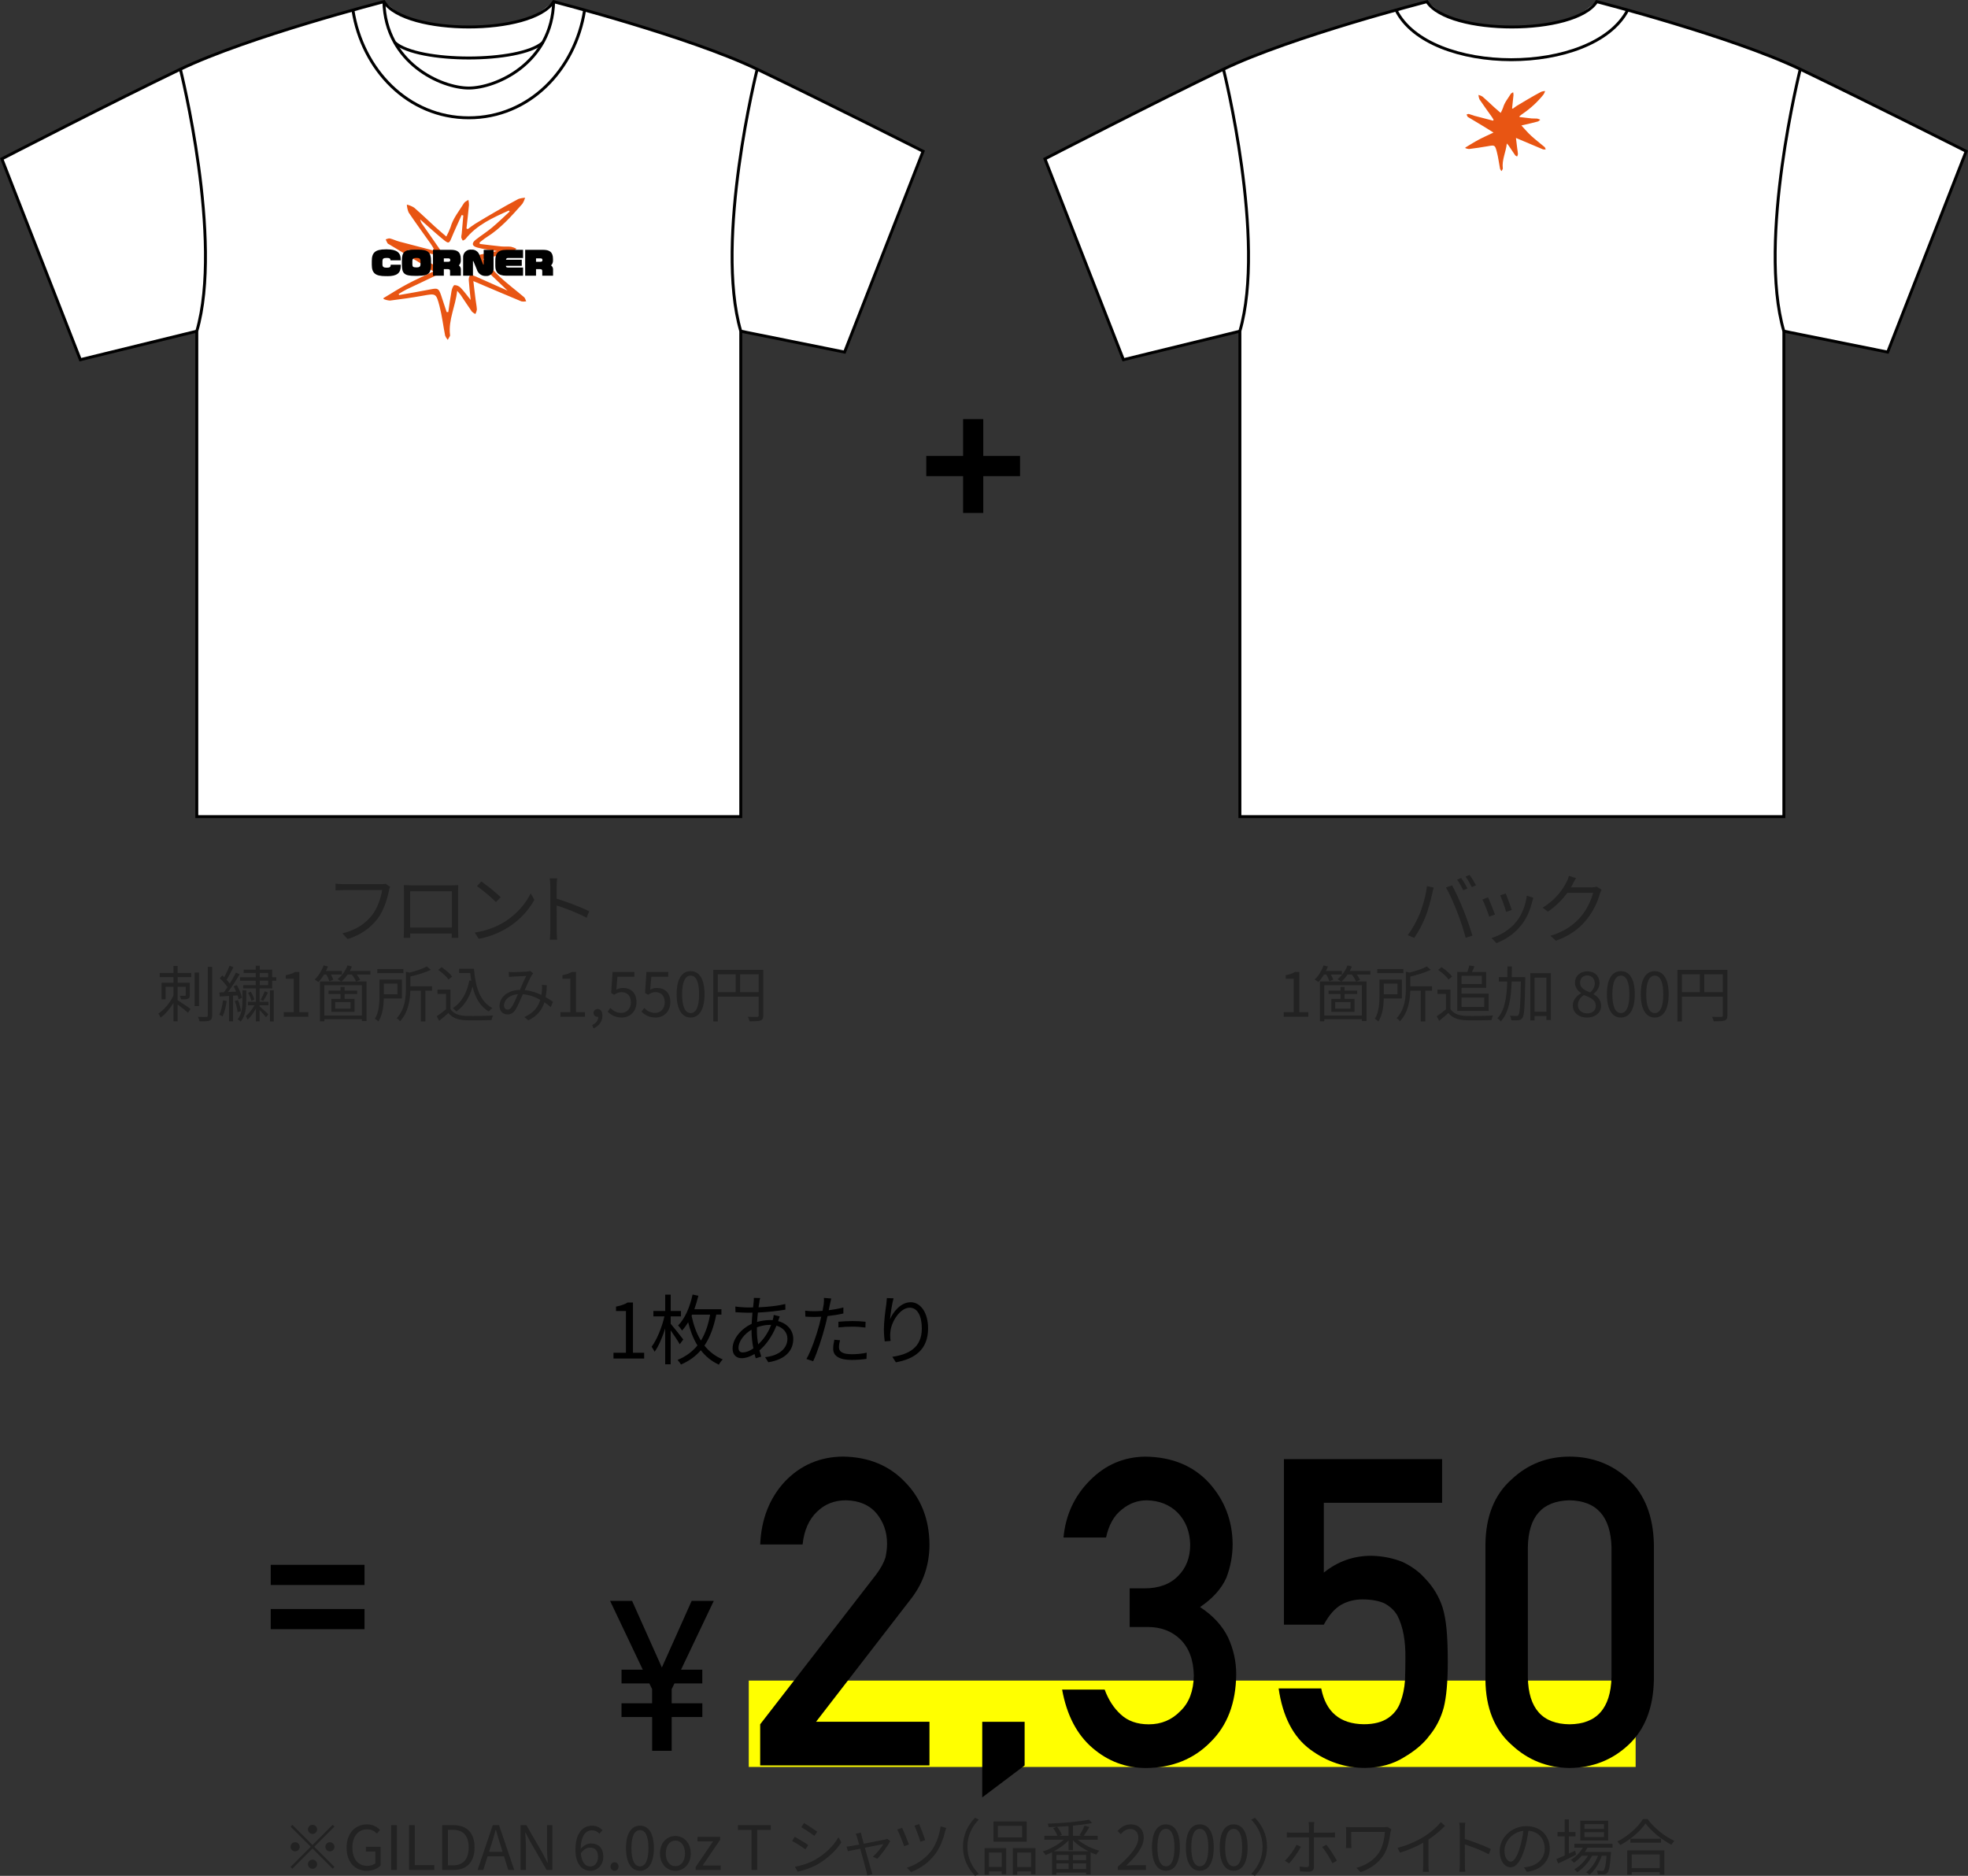 <?xml version="1.0" encoding="UTF-8"?>
<svg id="_レイヤー_2" data-name="レイヤー 2" xmlns="http://www.w3.org/2000/svg" viewBox="0 0 644.89 614.66">
  <rect x="0" y="0" width="644.89" height="614.66" fill="#333333" stroke="none"/>
  <defs>
    <style>
      .cls-1 {
        stroke-width: .96px;
      }

      .cls-1, .cls-2 {
        fill: none;
        stroke: #000;
        stroke-miterlimit: 10;
      }

      .cls-3 {
        isolation: isolate;
      }

      .cls-4 {
        fill: #fff;
      }

      .cls-5 {
        fill: #ff0;
      }

      .cls-2 {
        stroke-width: 6.61px;
      }

      .cls-6 {
        fill: #222;
      }

      .cls-7 {
        fill: #e85513;
      }
    </style>
  </defs>
  <g id="_レイヤー_1-2" data-name="レイヤー 1">
    <g>
      <g id="_フロント" data-name="フロント" class="cls-3">
        <g class="cls-3">
          <path class="cls-6" d="M127.47,291.79c-.52,2.62-1.75,6.65-3.72,9.22-2.27,2.92-5.25,5.25-9.85,6.7l-1.7-1.87c4.85-1.23,7.65-3.35,9.75-6.02,1.77-2.27,2.92-5.75,3.27-8.15h-12.77c-1,0-1.85.05-2.5.08v-2.2c.7.08,1.67.15,2.5.15h12.55c.38,0,.85,0,1.32-.12l1.52.97c-.17.35-.27.78-.37,1.25Z"/>
          <path class="cls-6" d="M134.55,290.09h13.42c.55,0,1.45,0,2.2-.05-.05.62-.05,1.33-.05,1.95v12.32c0,.8.02,2.75.05,3.02h-2.15c0-.17.02-.77.02-1.45h-13.65c.02.65.02,1.25.05,1.45h-2.15c.02-.33.08-2.17.08-3.05v-12.3c0-.58,0-1.35-.05-1.95.98.03,1.65.05,2.22.05ZM134.4,303.93h13.67v-11.87h-13.67v11.87Z"/>
          <path class="cls-6" d="M165.55,301.93c3.85-2.42,6.9-6.12,8.35-9.2l1.2,2.12c-1.7,3.12-4.62,6.52-8.4,8.9-2.5,1.58-5.65,3.1-9.82,3.87l-1.32-2.05c4.37-.65,7.62-2.17,10-3.65ZM164.08,294.01l-1.57,1.57c-1.25-1.3-4.37-3.97-6.22-5.22l1.42-1.52c1.77,1.17,4.97,3.77,6.37,5.17Z"/>
          <path class="cls-6" d="M180.33,290.41c0-.7-.05-1.82-.2-2.6h2.45c-.08.78-.17,1.85-.17,2.6v4.07c3.3,1,8.05,2.8,10.67,4.12l-.85,2.12c-2.72-1.47-7.05-3.15-9.82-4.02.02,3.75.02,7.52.02,8.25,0,.77.05,2.12.15,2.95h-2.42c.12-.8.17-2.02.17-2.95v-14.55Z"/>
        </g>
      </g>
      <g class="cls-3">
        <path class="cls-6" d="M58.21,318.81h4.46v1.36h-4.46v1.86h3.98v4.04c0,.6-.1.96-.56,1.16-.44.22-1.14.22-2.3.22-.06-.34-.24-.82-.4-1.16.8.02,1.48.02,1.68,0,.2,0,.26-.06.26-.26v-2.68h-2.66v4.38c1.04.66,3.54,2.38,4.2,2.84l-.78,1.28c-.7-.62-2.26-1.84-3.42-2.7v5.5h-1.38v-6c-1.16,1.92-2.7,3.72-4.22,4.78-.14-.4-.48-.96-.72-1.3,1.9-1.24,3.88-3.6,4.94-5.9v-2.88h-2.56v4.08h-1.32v-5.4h3.88v-1.86h-4.5v-1.36h4.5v-2.28h1.38v2.28ZM65.21,329.66h-1.42v-10.98h1.42v10.98ZM69.52,316.81v15.94c0,.96-.24,1.4-.86,1.66-.6.24-1.6.28-3.28.26-.08-.4-.32-1.06-.52-1.48,1.26.06,2.4.04,2.74.02.34,0,.48-.12.48-.46v-15.94h1.44Z"/>
        <path class="cls-6" d="M74.29,327.98c-.28,1.88-.72,3.78-1.36,5.06-.22-.16-.8-.42-1.08-.52.62-1.22,1-3.02,1.22-4.76l1.22.22ZM76.35,326.26v8.42h-1.3v-8.34c-1.1.08-2.12.14-3.02.2l-.14-1.34c.44-.02.94-.04,1.46-.06.38-.5.78-1.06,1.18-1.68-.58-.9-1.58-2.06-2.5-2.92l.8-.92c.2.18.42.4.62.6.64-1.14,1.36-2.68,1.76-3.78l1.28.48c-.68,1.38-1.54,3.02-2.24,4.12.4.44.76.88,1.04,1.26.78-1.24,1.5-2.54,2.02-3.6l1.22.54c-1.08,1.86-2.56,4.14-3.84,5.82l2.68-.14c-.24-.6-.52-1.2-.8-1.74l1.04-.4c.76,1.32,1.46,3.06,1.7,4.18l-1.14.48c-.06-.36-.18-.8-.34-1.28l-1.48.1ZM77.97,327.7c.5,1.14.88,2.64,1,3.62l-1.12.32c-.06-.98-.46-2.48-.92-3.62l1.04-.32ZM80.69,328.04c0,2.12-.24,4.82-1.82,6.72-.22-.24-.68-.56-1-.74,1.38-1.74,1.58-4.16,1.58-6.02v-3.52h1.24v3.56ZM90.54,320.22v1.14h-1.34v2.52h-4.14v4.38h2.9v1.14h-2.9v.38c.64.52,2.46,2.12,2.86,2.54l-.74,1c-.38-.52-1.38-1.6-2.12-2.38v3.74h-1.2v-4.2c-.76,1.4-1.78,2.82-2.74,3.62-.12-.34-.38-.86-.56-1.16.98-.78,2.1-2.18,2.82-3.54h-2.16v-1.14h2.64v-4.38h-4.16v-1.08h4.1v-1.44h-5.14v-1.14h5.14v-1.4h-3.96v-1.08h3.96v-1.3h1.32v1.3h4.08v2.48h1.34ZM82.17,324.96c.52.8,1,1.88,1.18,2.58l-.94.4c-.18-.7-.64-1.8-1.1-2.62l.86-.36ZM85.11,320.22h2.76v-1.4h-2.76v1.4ZM87.88,321.35h-2.76v1.44h2.76v-1.44ZM85.41,327.62c.42-.76,1.04-1.96,1.32-2.8l1.08.42c-.48.94-1.08,2.02-1.54,2.72l-.86-.34ZM88.46,324.48h1.24v10.22h-1.24v-10.22Z"/>
        <path class="cls-6" d="M92.99,331.64h3.26v-10.94h-2.6v-1.16c1.3-.24,2.24-.58,3.04-1.06h1.4v13.16h2.94v1.52h-8.04v-1.52Z"/>
        <path class="cls-6" d="M106.17,319.33c-.56.94-1.2,1.8-1.82,2.46-.28-.22-.86-.62-1.22-.82,1.22-1.16,2.3-2.9,2.92-4.64l1.4.36c-.18.5-.4,1-.64,1.48h5.24v1.16h-3.62c.34.6.64,1.24.8,1.7l-1.3.54c-.16-.6-.56-1.5-1-2.24h-.76ZM121.38,319.33h-4.44c.44.62.86,1.28,1.06,1.76l-1.26.52h3.38v12.94h-1.52v-.58h-12.32v.7h-1.44v-13.06h6.9c-.28-.24-.8-.62-1.1-.78,1.38-1.06,2.6-2.74,3.24-4.5l1.42.36c-.2.5-.42,1-.68,1.48h6.76v1.16ZM118.59,322.82h-12.32v9.92h12.32v-9.92ZM111.59,325.72h-3.92v-1.1h3.92v-1.24h1.34v1.24h4.12v1.1h-4.12v1.58h3.24v4.24h-7.58v-4.24h3v-1.58ZM114.87,328.36h-5.02v2.14h5.02v-2.14ZM116.69,321.62c-.26-.64-.8-1.54-1.38-2.28h-1.42c-.6.88-1.28,1.66-1.96,2.28h4.76Z"/>
        <path class="cls-6" d="M125.77,327.16c-.06,2.42-.4,5.46-1.78,7.54-.22-.24-.84-.72-1.14-.9,1.36-2.16,1.5-5.2,1.5-7.46v-5.38h7.34v6.2h-5.92ZM132.19,318.87h-8.56v-1.34h8.56v1.34ZM125.77,322.31v3.48h4.48v-3.48h-4.48ZM141.58,324.62h-2.2v10.06h-1.48v-10.06h-3.44c-.08,3.12-.68,7.14-3.38,10.02-.22-.32-.74-.82-1.1-1,2.76-2.94,3.04-6.92,3.04-9.94v-5.3l1.18.3c2.12-.54,4.36-1.28,5.66-2.02l1.32,1.1c-1.8.88-4.36,1.64-6.7,2.2v3.2h7.1v1.44Z"/>
        <path class="cls-6" d="M147.61,330.64c.94,1.46,2.68,2.14,4.98,2.24,2.18.08,6.62.02,8.96-.14-.16.36-.42,1.06-.48,1.52-2.18.08-6.28.12-8.48.04-2.6-.1-4.38-.82-5.66-2.36-.96.84-1.96,1.7-3.02,2.56l-.8-1.5c.92-.6,2.04-1.44,3.04-2.28v-5.06h-2.78v-1.4h4.24v6.38ZM146.99,320.97c-.62-.96-2.1-2.28-3.4-3.16l1.1-.9c1.28.84,2.78,2.12,3.48,3.08l-1.18.98ZM155.31,317.43c.48,6.1,2.04,10.82,6.04,12.88-.36.24-.88.76-1.18,1.12-2.8-1.64-4.42-4.46-5.32-8.1-1.04,3.58-2.74,6.3-5.3,8.1-.24-.28-.82-.86-1.16-1.1,2.92-1.86,4.6-4.98,5.4-9.06l.64.1c-.14-.82-.24-1.66-.34-2.54h-3.64v-1.4h4.86Z"/>
        <path class="cls-6" d="M168.21,318.55c1.06,0,3.68-.14,4.52-.2.38-.04.74-.12,1-.22l1,.82c-.18.22-.36.42-.52.66-.56.9-1.44,2.94-2.28,4.8,2.02.22,3.88.86,5.5,1.6.08-.5.12-1,.16-1.48.02-.6.04-1.28,0-1.84l1.62.18c-.06,1.42-.2,2.7-.42,3.86.96.54,1.78,1.08,2.42,1.54l-.74,1.72c-.6-.52-1.3-1.06-2.08-1.58-.82,2.6-2.36,4.5-5.26,5.94l-1.32-1.1c3.16-1.34,4.6-3.48,5.24-5.64-1.68-.94-3.64-1.66-5.72-1.84-.78,1.76-1.76,4.12-2.52,5.24-.72,1.02-1.48,1.38-2.52,1.38-1.48,0-2.6-1.06-2.6-2.74,0-2.94,2.72-5.2,6.66-5.3.7-1.58,1.46-3.32,2.08-4.56-.8.04-3.24.14-4.16.2-.44.02-1,.08-1.48.12l-.08-1.62c.52.04,1.1.06,1.5.06ZM166.35,330.82c.46,0,.78-.18,1.2-.7.72-.94,1.48-2.8,2.18-4.36-2.92.22-4.58,1.98-4.58,3.7,0,.88.56,1.36,1.2,1.36Z"/>
        <path class="cls-6" d="M183.65,331.64h3.26v-10.94h-2.6v-1.16c1.3-.24,2.24-.58,3.04-1.06h1.4v13.16h2.94v1.52h-8.04v-1.52Z"/>
        <path class="cls-6" d="M194.05,335.88c1.26-.56,2-1.54,2-2.72-.08.02-.14.02-.22.02-.7,0-1.34-.44-1.34-1.28,0-.78.64-1.28,1.38-1.28.96,0,1.54.82,1.54,2.16,0,1.92-1.12,3.42-2.92,4.18l-.44-1.08Z"/>
        <path class="cls-6" d="M199.11,331.48l.9-1.2c.84.84,1.9,1.62,3.6,1.62s3.12-1.32,3.12-3.46-1.2-3.34-3.04-3.34c-.98,0-1.6.3-2.44.86l-.98-.6.46-6.88h7.14v1.58h-5.54l-.36,4.24c.66-.36,1.3-.58,2.18-.58,2.44,0,4.42,1.44,4.42,4.66s-2.32,5.04-4.8,5.04c-2.28,0-3.68-.96-4.66-1.94Z"/>
        <path class="cls-6" d="M210.21,331.48l.9-1.2c.84.84,1.9,1.62,3.6,1.62s3.12-1.32,3.12-3.46-1.2-3.34-3.04-3.34c-.98,0-1.6.3-2.44.86l-.98-.6.46-6.88h7.14v1.58h-5.54l-.36,4.24c.66-.36,1.3-.58,2.18-.58,2.44,0,4.42,1.44,4.42,4.66s-2.32,5.04-4.8,5.04c-2.28,0-3.68-.96-4.66-1.94Z"/>
        <path class="cls-6" d="M221.73,325.78c0-5.1,1.78-7.56,4.58-7.56s4.56,2.48,4.56,7.56-1.78,7.64-4.56,7.64-4.58-2.54-4.58-7.64ZM229.09,325.78c0-4.28-1.12-6.1-2.78-6.1s-2.8,1.82-2.8,6.1,1.12,6.18,2.8,6.18,2.78-1.86,2.78-6.18Z"/>
        <path class="cls-6" d="M250.11,332.7c0,.96-.24,1.44-.92,1.7-.66.24-1.78.26-3.56.26-.08-.4-.34-1.08-.56-1.48,1.36.06,2.66.04,3.04.02.36,0,.5-.12.5-.5v-6.12h-13.4v8.12h-1.48v-16.9h16.38v14.9ZM235.21,325.1h5.86v-5.86h-5.86v5.86ZM248.61,325.1v-5.86h-6.08v5.86h6.08Z"/>
      </g>
      <g class="cls-3">
        <path class="cls-6" d="M109.01,597.95l.58.58-6.6,6.6,6.6,6.6-.58.58-6.6-6.6-6.62,6.62-.58-.58,6.62-6.62-6.6-6.6.58-.58,6.6,6.6,6.6-6.6ZM96.71,606.64c-.82,0-1.5-.68-1.5-1.5s.68-1.5,1.5-1.5,1.5.68,1.5,1.5-.68,1.5-1.5,1.5ZM100.91,599.43c0-.82.68-1.5,1.5-1.5s1.5.68,1.5,1.5-.68,1.5-1.5,1.5-1.5-.68-1.5-1.5ZM103.91,610.84c0,.82-.68,1.5-1.5,1.5s-1.5-.68-1.5-1.5.68-1.5,1.5-1.5,1.5.68,1.5,1.5ZM108.11,603.64c.82,0,1.5.68,1.5,1.5s-.68,1.5-1.5,1.5-1.5-.68-1.5-1.5.68-1.5,1.5-1.5Z"/>
        <path class="cls-6" d="M113.57,605.42c0-4.74,2.84-7.62,6.72-7.62,2.04,0,3.38.92,4.22,1.82l-1,1.2c-.74-.78-1.68-1.4-3.18-1.4-2.94,0-4.86,2.28-4.86,5.94s1.74,6.02,4.9,6.02c1.04,0,2.06-.32,2.64-.86v-3.84h-3.1v-1.54h4.8v6.16c-.94.98-2.56,1.7-4.54,1.7-3.84,0-6.6-2.82-6.6-7.58Z"/>
        <path class="cls-6" d="M128.19,598.05h1.86v14.68h-1.86v-14.68Z"/>
        <path class="cls-6" d="M134.05,598.05h1.86v13.1h6.4v1.58h-8.26v-14.68Z"/>
        <path class="cls-6" d="M144.91,598.05h3.68c4.5,0,6.92,2.64,6.92,7.3s-2.42,7.38-6.84,7.38h-3.76v-14.68ZM148.43,611.22c3.46,0,5.16-2.16,5.16-5.86s-1.7-5.78-5.16-5.78h-1.66v11.64h1.66Z"/>
        <path class="cls-6" d="M161.47,598.05h2.06l4.98,14.68h-1.96l-1.4-4.48h-5.36l-1.42,4.48h-1.88l4.98-14.68ZM160.25,606.78h4.44l-.7-2.24c-.54-1.66-1-3.26-1.48-4.96h-.08c-.46,1.72-.94,3.3-1.46,4.96l-.72,2.24Z"/>
        <path class="cls-6" d="M170.57,598.05h1.92l5.34,9.26,1.56,3.02h.1c-.1-1.48-.24-3.12-.24-4.64v-7.64h1.76v14.68h-1.9l-5.34-9.26-1.58-3.02h-.08c.08,1.48.22,3.04.22,4.58v7.7h-1.76v-14.68Z"/>
        <path class="cls-6" d="M188.57,606.16c0-5.74,2.58-7.94,5.44-7.94,1.52,0,2.62.64,3.42,1.5l-1.02,1.14c-.58-.7-1.46-1.12-2.34-1.12-2.02,0-3.7,1.54-3.78,6.08.92-1.1,2.18-1.78,3.34-1.78,2.46,0,4.06,1.48,4.06,4.38,0,2.74-1.92,4.58-4.2,4.58-2.82,0-4.92-2.28-4.92-6.84ZM190.33,607.3c.24,2.78,1.34,4.28,3.14,4.28,1.42,0,2.5-1.26,2.5-3.16s-.88-3.02-2.64-3.02c-.92,0-2.04.5-3,1.9Z"/>
        <path class="cls-6" d="M200.05,611.62c0-.84.6-1.42,1.32-1.42s1.32.58,1.32,1.42-.6,1.38-1.32,1.38-1.32-.56-1.32-1.38Z"/>
        <path class="cls-6" d="M205.13,605.56c0-4.78,1.74-7.34,4.58-7.34s4.56,2.58,4.56,7.34-1.72,7.44-4.56,7.44-4.58-2.66-4.58-7.44ZM212.49,605.56c0-4.18-1.12-5.88-2.78-5.88s-2.8,1.7-2.8,5.88,1.12,5.98,2.8,5.98,2.78-1.8,2.78-5.98Z"/>
        <path class="cls-6" d="M216.27,607.32c0-3.62,2.38-5.72,5.04-5.72s5.04,2.1,5.04,5.72-2.38,5.68-5.04,5.68-5.04-2.08-5.04-5.68ZM224.47,607.32c0-2.5-1.28-4.2-3.16-4.2s-3.14,1.7-3.14,4.2,1.26,4.16,3.14,4.16,3.16-1.66,3.16-4.16Z"/>
        <path class="cls-6" d="M227.95,611.76l5.72-8.4h-5.1v-1.48h7.4v.98l-5.72,8.4h5.92v1.48h-8.22v-.98Z"/>
        <path class="cls-6" d="M246.27,599.63h-4.44v-1.58h10.74v1.58h-4.44v13.1h-1.86v-13.1Z"/>
        <path class="cls-6" d="M264.85,604.57l-.92,1.4c-.98-.72-3.16-2.12-4.36-2.74l.88-1.36c1.18.64,3.52,2.06,4.4,2.7ZM267.17,609.34c3.32-1.9,5.96-4.5,7.58-7.32l.96,1.64c-1.72,2.7-4.5,5.28-7.68,7.16-2.02,1.16-4.78,2.1-6.64,2.48l-.92-1.62c2.2-.38,4.68-1.18,6.7-2.34ZM267.81,600.19l-.94,1.36c-.96-.72-3.12-2.16-4.3-2.84l.9-1.34c1.18.66,3.48,2.18,4.34,2.82Z"/>
        <path class="cls-6" d="M282.39,601.77c.12.44.36,1.3.66,2.36,2.82-.54,6.22-1.2,6.9-1.36.24-.06.56-.14.76-.24l1,.7c-.84,1.7-2.9,4.5-4.26,5.84l-1.42-.7c1.26-1.08,2.76-2.92,3.44-4.12-.46.08-3.28.64-6.06,1.2.8,2.88,1.78,6.4,2.04,7.28.12.38.32,1,.44,1.36l-1.7.44c-.06-.44-.16-.96-.3-1.46-.26-.9-1.22-4.44-2-7.3-1.88.38-3.52.7-4.06.82l-.4-1.52c.56-.04,1.06-.12,1.66-.22.28-.04,1.22-.22,2.44-.44-.3-1.06-.54-1.92-.66-2.3-.14-.5-.3-.9-.48-1.2l1.72-.42c.06.34.16.78.28,1.28Z"/>
        <path class="cls-6" d="M297.85,604.38l-1.58.58c-.38-1.24-1.76-4.62-2.24-5.48l1.58-.58c.52,1.12,1.78,4.18,2.24,5.48ZM309.71,600.11c-.6,2.48-1.68,5.34-3.32,7.5-2.06,2.72-5.02,4.78-7.84,5.78l-1.38-1.4c2.86-.84,5.84-2.76,7.86-5.32,1.58-2.02,2.8-5.22,3.2-8.22l1.84.52c-.14.34-.28.82-.36,1.14ZM303.17,602.95l-1.56.54c-.32-1.14-1.46-4.24-1.96-5.28l1.54-.52c.44.96,1.64,4.14,1.98,5.26Z"/>
        <path class="cls-6" d="M319.53,595.61l1.2.62c-2.3,2.38-3.72,5.34-3.72,8.9s1.42,6.52,3.72,8.9l-1.2.62c-2.4-2.44-3.98-5.62-3.98-9.52s1.58-7.08,3.98-9.52Z"/>
        <path class="cls-6" d="M322.65,605.58h7.06v8.52h-1.46v-.9h-4.18v1.08h-1.42v-8.7ZM324.07,607.01v4.74h4.18v-4.74h-4.18ZM336.43,603.47h-10.88v-6.62h10.88v6.62ZM334.93,598.27h-7.94v3.78h7.94v-3.78ZM339.33,605.58v8.56h-1.46v-.94h-4.54v1.08h-1.44v-8.7h7.44ZM337.87,611.76v-4.74h-4.54v4.74h4.54Z"/>
        <path class="cls-6" d="M353.19,602.81c1.8,1.56,4.56,2.94,7.04,3.62-.36.3-.78.86-1,1.26-.6-.2-1.22-.44-1.84-.72v7.22h-1.48v-.6h-9.74v.68h-1.42v-7.34c-.72.36-1.44.66-2.12.92-.18-.36-.6-.88-.94-1.18,2.38-.74,5.1-2.22,6.9-3.86h-6.38v-1.28h4.32c-.3-.74-.86-1.72-1.42-2.46l1.2-.48c-.92.06-1.82.1-2.68.12-.04-.32-.16-.84-.32-1.14,4.74-.18,10.44-.66,13.56-1.32l1,1.1c-1.72.36-3.92.64-6.28.86v3.32h2.74l-.58-.22c.58-.82,1.28-2.16,1.64-3.08l1.6.44c-.6,1-1.28,2.08-1.84,2.86h4.54v1.28h-6.5ZM356.65,606.62c-1.9-.96-3.74-2.24-5.06-3.64v3.26h-1.44v-3.18c-1.28,1.34-3.02,2.58-4.8,3.56h11.3ZM350.19,607.8h-4.02v1.72h4.02v-1.72ZM346.17,612.42h4.02v-1.84h-4.02v1.84ZM350.15,598.35c-1.24.1-2.52.18-3.76.24.66.8,1.3,1.88,1.56,2.64l-.74.3h2.94v-3.18ZM355.91,607.8h-4.32v1.72h4.32v-1.72ZM355.91,612.42v-1.84h-4.32v1.84h4.32Z"/>
        <path class="cls-6" d="M366.29,611.66c4.6-4.02,6.72-6.94,6.72-9.46,0-1.68-.88-2.9-2.7-2.9-1.2,0-2.24.74-3.04,1.7l-1.06-1.04c1.2-1.3,2.46-2.16,4.32-2.16,2.62,0,4.26,1.72,4.26,4.34,0,2.92-2.3,5.9-5.74,9.16.76-.06,1.66-.14,2.4-.14h4.06v1.58h-9.22v-1.08Z"/>
        <path class="cls-6" d="M377.49,605.35c0-5.1,1.78-7.56,4.58-7.56s4.56,2.48,4.56,7.56-1.78,7.64-4.56,7.64-4.58-2.54-4.58-7.64ZM384.85,605.35c0-4.28-1.12-6.1-2.78-6.1s-2.8,1.82-2.8,6.1,1.12,6.18,2.8,6.18,2.78-1.86,2.78-6.18Z"/>
        <path class="cls-6" d="M388.59,605.35c0-5.1,1.78-7.56,4.58-7.56s4.56,2.48,4.56,7.56-1.78,7.64-4.56,7.64-4.58-2.54-4.58-7.64ZM395.95,605.35c0-4.28-1.12-6.1-2.78-6.1s-2.8,1.82-2.8,6.1,1.12,6.18,2.8,6.18,2.78-1.86,2.78-6.18Z"/>
        <path class="cls-6" d="M399.69,605.35c0-5.1,1.78-7.56,4.58-7.56s4.56,2.48,4.56,7.56-1.78,7.64-4.56,7.64-4.58-2.54-4.58-7.64ZM407.05,605.35c0-4.28-1.12-6.1-2.78-6.1s-2.8,1.82-2.8,6.1,1.12,6.18,2.8,6.18,2.78-1.86,2.78-6.18Z"/>
        <path class="cls-6" d="M411.21,614.66l-1.2-.62c2.3-2.38,3.72-5.34,3.72-8.9s-1.42-6.52-3.72-8.9l1.2-.62c2.4,2.44,3.98,5.62,3.98,9.52s-1.58,7.08-3.98,9.52Z"/>
        <path class="cls-6" d="M422.43,610.62l-1.38-.94c1.34-1.22,3.04-3.6,3.82-5.22l1.4.68c-.84,1.7-2.7,4.26-3.84,5.48ZM430.55,598.47v2.06h5.28c.48,0,1.14-.04,1.64-.1v1.66c-.54-.04-1.14-.06-1.62-.06h-5.3v9.7c0,1.04-.5,1.58-1.72,1.58-.84,0-2.02-.04-2.84-.14l-.14-1.58c.88.16,1.78.22,2.3.22s.78-.22.78-.76v-9.02h-5.54c-.62,0-1.18.02-1.72.08v-1.7c.56.08,1.06.12,1.7.12h5.56v-2.06c0-.42-.06-1.12-.14-1.42h1.88c-.04.28-.12,1-.12,1.42ZM438.09,609.7l-1.48.82c-.78-1.58-2.28-4.06-3.34-5.32l1.36-.74c1.08,1.28,2.66,3.8,3.46,5.24Z"/>
        <path class="cls-6" d="M455.65,600.33c-.36,2.36-.78,5.2-2.22,7.46-1.62,2.56-4.36,4.6-7.58,5.64l-1.36-1.38c2.94-.78,5.8-2.52,7.44-5.08,1.14-1.78,1.7-4.34,1.9-6.7h-11.04v4c0,.3.02.8.06,1.28h-1.82c.06-.48.08-.9.08-1.28v-4.26c0-.46-.02-.9-.08-1.34.54.04,1.28.06,2.14.06h10.26c.44,0,.92-.04,1.26-.12l1.22.78c-.08.2-.22.74-.26.94Z"/>
        <path class="cls-6" d="M466.69,601.77c2.08-1.3,4.08-3.04,5.46-4.7l1.34,1.24c-1.52,1.58-3.36,3.1-5.4,4.46v8.44c0,.76.04,1.74.12,2.14h-1.96c.06-.38.12-1.38.12-2.14v-7.4c-2.1,1.2-4.84,2.4-7.62,3.26l-.8-1.56c3.46-.94,6.52-2.34,8.74-3.74Z"/>
        <path class="cls-6" d="M478.35,599.33c0-.56-.04-1.46-.16-2.08h1.96c-.06.62-.14,1.48-.14,2.08v3.26c2.64.8,6.44,2.24,8.54,3.3l-.68,1.7c-2.18-1.18-5.64-2.52-7.86-3.22.02,3,.02,6.02.02,6.6,0,.62.04,1.7.12,2.36h-1.94c.1-.64.14-1.62.14-2.36v-11.64Z"/>
        <path class="cls-6" d="M500.33,613.36l-.94-1.48c.64-.06,1.26-.16,1.72-.26,2.56-.58,5.08-2.48,5.08-5.94,0-3.02-1.94-5.52-5.34-5.8-.26,1.86-.64,3.9-1.2,5.76-1.22,4.12-2.8,6.22-4.66,6.22s-3.56-2.04-3.56-5.34c0-4.34,3.86-8.14,8.74-8.14s7.66,3.3,7.66,7.36-2.76,7-7.5,7.62ZM495.05,610.02c.94,0,2-1.34,3.02-4.72.5-1.66.9-3.56,1.12-5.4-3.84.48-6.2,3.76-6.2,6.48,0,2.52,1.16,3.64,2.06,3.64Z"/>
        <path class="cls-6" d="M516.47,607.74c-2.02,1.02-4.2,2.08-5.88,2.88l-.58-1.46c.76-.32,1.7-.72,2.72-1.18v-6.26h-2.34v-1.4h2.34v-4.16h1.38v4.16h2.16v1.4h-2.16v5.62l2.04-.92.32,1.32ZM520.19,605.43c-.26.48-.54.96-.86,1.4h8.6s-.02.4-.06.6c-.3,4.12-.62,5.68-1.18,6.26-.3.34-.66.44-1.12.5-.44.02-1.18.02-1.98-.02,0-.36-.14-.9-.34-1.2.74.06,1.4.08,1.7.08.28,0,.46-.02.6-.22.34-.36.64-1.62.9-4.76h-1.56c-.8,2.38-2.36,4.96-4.08,6.26-.24-.3-.7-.64-1.06-.86,1.62-1.08,3.08-3.24,3.9-5.4h-1.94c-1.06,2.06-3.02,4.24-4.86,5.4-.22-.32-.62-.68-.98-.92,1.66-.9,3.42-2.7,4.5-4.48h-2.02c-.8.9-1.7,1.68-2.6,2.28-.2-.24-.72-.72-1.02-.92,1.58-.94,3.02-2.36,3.96-4h-2.8v-1.26h12.52v1.26h-8.22ZM526.99,603.06h-9.14v-6.46h9.14v6.46ZM525.61,597.71h-6.4v1.58h6.4v-1.58ZM525.61,600.33h-6.4v1.6h6.4v-1.6Z"/>
        <path class="cls-6" d="M539.89,596.05c2.12,2.94,5.64,5.72,8.78,7.14-.36.34-.72.86-.98,1.28-3.1-1.62-6.6-4.42-8.46-6.98-1.64,2.44-4.88,5.28-8.3,7.1-.18-.34-.58-.86-.92-1.18,3.48-1.76,6.82-4.8,8.38-7.36h1.5ZM533.23,606.32h12.16v7.96h-1.52v-.82h-9.18v.82h-1.46v-7.96ZM544.29,602.49v1.32h-10.02v-1.32h10.02ZM534.69,607.66v4.46h9.18v-4.46h-9.18Z"/>
      </g>
      <g class="cls-3">
        <path class="cls-6" d="M420.67,331.64h3.26v-10.94h-2.6v-1.16c1.3-.24,2.24-.58,3.04-1.06h1.4v13.16h2.94v1.52h-8.04v-1.52Z"/>
        <path class="cls-6" d="M433.85,319.33c-.56.94-1.2,1.8-1.82,2.46-.28-.22-.86-.62-1.22-.82,1.22-1.16,2.3-2.9,2.92-4.64l1.4.36c-.18.5-.4,1-.64,1.48h5.24v1.16h-3.62c.34.6.64,1.24.8,1.7l-1.3.54c-.16-.6-.56-1.5-1-2.24h-.76ZM449.05,319.33h-4.44c.44.62.86,1.28,1.06,1.76l-1.26.52h3.38v12.94h-1.52v-.58h-12.32v.7h-1.44v-13.06h6.9c-.28-.24-.8-.62-1.1-.78,1.38-1.06,2.6-2.74,3.24-4.5l1.42.36c-.2.5-.42,1-.68,1.48h6.76v1.16ZM446.27,322.82h-12.32v9.92h12.32v-9.92ZM439.27,325.72h-3.92v-1.1h3.92v-1.24h1.34v1.24h4.12v1.1h-4.12v1.58h3.24v4.24h-7.58v-4.24h3v-1.58ZM442.55,328.36h-5.02v2.14h5.02v-2.14ZM444.37,321.62c-.26-.64-.8-1.54-1.38-2.28h-1.42c-.6.88-1.28,1.66-1.96,2.28h4.76Z"/>
        <path class="cls-6" d="M453.45,327.16c-.06,2.42-.4,5.46-1.78,7.54-.22-.24-.84-.72-1.14-.9,1.36-2.16,1.5-5.2,1.5-7.46v-5.38h7.34v6.2h-5.92ZM459.87,318.87h-8.56v-1.34h8.56v1.34ZM453.45,322.31v3.48h4.48v-3.48h-4.48ZM469.25,324.62h-2.2v10.06h-1.48v-10.06h-3.44c-.08,3.12-.68,7.14-3.38,10.02-.22-.32-.74-.82-1.1-1,2.76-2.94,3.04-6.92,3.04-9.94v-5.3l1.18.3c2.12-.54,4.36-1.28,5.66-2.02l1.32,1.1c-1.8.88-4.36,1.64-6.7,2.2v3.2h7.1v1.44Z"/>
        <path class="cls-6" d="M475.29,330.64c.94,1.46,2.68,2.14,4.98,2.24,2.18.08,6.62.02,8.96-.14-.16.36-.42,1.06-.48,1.52-2.18.08-6.28.12-8.48.04-2.6-.1-4.38-.82-5.66-2.36-.96.84-1.96,1.7-3.02,2.56l-.8-1.5c.92-.6,2.04-1.44,3.04-2.28v-5.06h-2.78v-1.4h4.24v6.38ZM474.67,320.97c-.62-.96-2.1-2.28-3.4-3.16l1.1-.9c1.28.84,2.78,2.12,3.48,3.08l-1.18.98ZM477.51,318.49h3.32c.24-.7.52-1.52.64-2.14l1.68.28c-.24.64-.52,1.3-.78,1.86h4.64v5.2h-8.08v1.9h8.88v5.64h-10.3v-12.74ZM478.93,319.75v2.7h6.64v-2.7h-6.64ZM478.93,326.86v3.1h7.44v-3.1h-7.44Z"/>
        <path class="cls-6" d="M499.81,320.93c-.16,8.84-.3,11.74-.92,12.6-.36.52-.72.7-1.32.76-.54.08-1.46.08-2.34.02-.04-.44-.18-1.08-.44-1.5.92.08,1.78.08,2.14.08.32.02.52-.04.66-.32.46-.56.64-3.28.78-10.94h-3.02c-.18,5.36-.86,10.14-3.56,13.06-.22-.32-.76-.8-1.12-1.02,2.48-2.62,3.08-7.04,3.24-12.04h-2.76v-1.46h2.8c.02-1.14.02-2.3.02-3.48h1.46c0,1.18-.02,2.34-.04,3.48h4.42v.76ZM508.21,318.89v15.34h-1.48v-1.32h-3.88v1.46h-1.4v-15.48h6.76ZM506.73,331.5v-11.16h-3.88v11.16h3.88Z"/>
        <path class="cls-6" d="M515.39,329.52c0-1.96,1.36-3.32,2.7-4.04v-.1c-1.08-.74-1.98-1.84-1.98-3.38,0-2.24,1.74-3.72,4.02-3.72,2.5,0,4.02,1.6,4.02,3.86,0,1.54-1.08,2.86-1.96,3.54v.1c1.28.74,2.48,1.84,2.48,3.84,0,2.14-1.84,3.8-4.6,3.8s-4.68-1.64-4.68-3.9ZM522.93,329.58c0-1.96-1.8-2.7-3.88-3.54-1.18.76-2,1.92-2,3.32,0,1.56,1.3,2.7,3.06,2.7s2.82-1.02,2.82-2.48ZM522.59,322.24c0-1.44-.9-2.62-2.48-2.62-1.36,0-2.34.96-2.34,2.38,0,1.76,1.58,2.52,3.3,3.2,1-.88,1.52-1.88,1.52-2.96Z"/>
        <path class="cls-6" d="M526.56,325.78c0-5.1,1.78-7.56,4.58-7.56s4.56,2.48,4.56,7.56-1.78,7.64-4.56,7.64-4.58-2.54-4.58-7.64ZM533.93,325.78c0-4.28-1.12-6.1-2.78-6.1s-2.8,1.82-2.8,6.1,1.12,6.18,2.8,6.18,2.78-1.86,2.78-6.18Z"/>
        <path class="cls-6" d="M537.66,325.78c0-5.1,1.78-7.56,4.58-7.56s4.56,2.48,4.56,7.56-1.78,7.64-4.56,7.64-4.58-2.54-4.58-7.64ZM545.03,325.78c0-4.28-1.12-6.1-2.78-6.1s-2.8,1.82-2.8,6.1,1.12,6.18,2.8,6.18,2.78-1.86,2.78-6.18Z"/>
        <path class="cls-6" d="M566.05,332.7c0,.96-.24,1.44-.92,1.7-.66.24-1.78.26-3.56.26-.08-.4-.34-1.08-.56-1.48,1.36.06,2.66.04,3.04.02.36,0,.5-.12.5-.5v-6.12h-13.4v8.12h-1.48v-16.9h16.38v14.9ZM551.15,325.1h5.86v-5.86h-5.86v5.86ZM564.55,325.1v-5.86h-6.08v5.86h6.08Z"/>
      </g>
      <g id="_バック" data-name="バック" class="cls-3">
        <g class="cls-3">
          <path class="cls-6" d="M467.59,290.36l2.22.47c-.15.55-.35,1.28-.45,1.8-.35,1.57-1.23,5.27-2.27,7.82-.92,2.3-2.27,4.87-3.67,6.87l-2.12-.9c1.57-2.07,2.97-4.7,3.85-6.8,1.07-2.57,2.12-6.37,2.45-9.27ZM473.82,290.79l2.02-.67c1,1.8,2.6,5.25,3.65,7.9,1.02,2.47,2.35,6.3,3,8.55l-2.22.72c-.62-2.55-1.77-5.92-2.82-8.6-1-2.57-2.52-6.05-3.62-7.9ZM480.86,291.11l-1.35.6c-.5-1.02-1.35-2.52-2.02-3.47l1.32-.55c.62.88,1.55,2.4,2.05,3.42ZM483.66,290.09l-1.35.6c-.55-1.1-1.35-2.5-2.07-3.45l1.32-.55c.67.9,1.62,2.47,2.1,3.4Z"/>
          <path class="cls-6" d="M489.89,299.66l-1.9.7c-.38-1.3-1.72-4.75-2.22-5.62l1.85-.72c.5,1.07,1.8,4.35,2.27,5.65ZM502.09,295.41c-.67,2.75-1.75,5.42-3.55,7.67-2.3,2.95-5.35,4.87-8.15,5.95l-1.65-1.67c2.9-.85,6.07-2.75,8.12-5.32,1.77-2.17,3.07-5.35,3.45-8.55l2.15.67c-.17.53-.27.92-.37,1.25ZM495.39,298.16l-1.85.65c-.27-1.12-1.42-4.3-1.95-5.42l1.82-.62c.42,1,1.65,4.3,1.97,5.4Z"/>
          <path class="cls-6" d="M515.37,289.71c-.17.35-.37.7-.6,1.05h6.77c.67,0,1.22-.07,1.62-.25l1.67,1.02c-.2.35-.45.92-.57,1.32-.67,2.52-2.22,5.9-4.45,8.6-2.27,2.77-5.25,5.07-9.95,6.8l-1.8-1.62c4.57-1.35,7.7-3.62,9.97-6.27,1.95-2.3,3.47-5.52,4-7.8h-8.45c-1.52,2.1-3.62,4.32-6.35,6.15l-1.72-1.3c4.3-2.57,6.77-6.2,7.85-8.45.25-.42.62-1.33.77-1.97l2.32.75c-.43.65-.88,1.5-1.1,1.97Z"/>
        </g>
      </g>
      <g id="_グループ_1834" data-name="グループ 1834">
        <path id="_パス_1609" data-name="パス 1609" class="cls-4" d="M248.12,22.68c-15.71-7.54-42.12-15.37-56.54-19.39h0c-6.16-1.71-10.15-2.74-10.15-2.74-3.79,2.48-7.07,8.14-27.47,8.3-21.52.1-24.39-5.83-28.15-8.3-.92.24-1.84.48-2.76.73-1.77.47-4.3,1.16-7.39,2.01h0c-14.42,4.02-40.83,11.85-56.55,19.39C36.68,33.45.61,52.06.61,52.06l25.72,65.8,38.16-9.34v159.07h178.25V108.52l34.02,6.85,25.72-65.8s-31.93-16.12-54.36-26.89Z"/>
        <g id="_半袖Tシャツフロント" data-name="半袖Tシャツフロント">
          <path id="_パス_1610" data-name="パス 1610" class="cls-1" d="M248.12,22.68C225.69,11.92,181.42.55,181.42.55c-7.18,11.06-48.45,11.06-55.62,0,0,0-44.26,11.36-66.69,22.13S.61,52.06.61,52.06l25.72,65.8,38.16-9.34v159.07h178.25V108.52l34.02,6.85,25.72-65.8s-31.93-16.12-54.36-26.89Z"/>
          <path id="_パス_1611" data-name="パス 1611" class="cls-1" d="M59.11,22.68s14.09,55.97,5.38,85.83"/>
          <path id="_パス_1612" data-name="パス 1612" class="cls-1" d="M248.12,22.68s-14.09,55.97-5.38,85.83"/>
          <path id="_パス_1613" data-name="パス 1613" class="cls-1" d="M181.42.55c-.5,20.13-18.83,28.3-27.81,28.3s-27.31-8.17-27.81-28.3"/>
          <path id="_パス_1614" data-name="パス 1614" class="cls-1" d="M191.57,3.29c-3.03,19.54-18.09,35.31-37.96,35.31S118.68,22.83,115.65,3.29"/>
          <path id="_パス_1615" data-name="パス 1615" class="cls-1" d="M177.84,13.98c-7.7,6.7-40.76,6.7-48.45,0"/>
        </g>
      </g>
      <g id="_グループ_1835" data-name="グループ 1835">
        <path id="_パス_1616" data-name="パス 1616" class="cls-4" d="M589.92,22.68c-15.71-7.54-42.12-15.37-56.54-19.39h0c-6.16-1.71-10.15-2.74-10.15-2.74-3.79,2.48-7.07,8.14-27.47,8.3-21.53.1-24.39-5.83-28.15-8.3-.92.24-1.84.48-2.76.73-1.77.47-4.3,1.16-7.38,2.01h0c-14.42,4.02-40.83,11.85-56.54,19.39-22.43,10.77-58.5,29.38-58.5,29.38l25.72,65.8,38.17-9.34v159.08h178.24V108.52l34.02,6.85,25.72-65.8s-31.93-16.12-54.36-26.89Z"/>
        <g id="_半袖Tシャツフロント-2" data-name="半袖Tシャツフロント-2">
          <path id="_パス_1617" data-name="パス 1617" class="cls-1" d="M589.92,22.68c-22.43-10.77-66.69-22.13-66.69-22.13-7.18,11.06-48.45,11.06-55.63,0,0,0-44.26,11.36-66.69,22.13s-58.5,29.38-58.5,29.38l25.72,65.8,38.17-9.34v159.07h178.25V108.52l34.02,6.85,25.72-65.8s-31.93-16.12-54.36-26.89Z"/>
          <path id="_パス_1618" data-name="パス 1618" class="cls-1" d="M400.91,22.68s14.08,55.97,5.38,85.83"/>
          <path id="_パス_1619" data-name="パス 1619" class="cls-1" d="M589.92,22.68s-14.09,55.97-5.38,85.83"/>
          <path id="_パス_1624" data-name="パス 1624" class="cls-1" d="M533.38,3.29c-11.36,21.76-65.16,21.64-75.92,0"/>
        </g>
      </g>
      <rect id="_長方形_688" data-name="長方形 688" class="cls-5" x="245.36" y="550.68" width="290.62" height="28.3"/>
      <g id="_グループ_1836" data-name="グループ 1836">
        <line id="_線_609" data-name="線 609" class="cls-2" x1="303.53" y1="152.71" x2="334.26" y2="152.71"/>
        <line id="_線_610" data-name="線 610" class="cls-2" x1="318.9" y1="137.34" x2="318.9" y2="168.08"/>
      </g>
      <g id="_グループ_1837" data-name="グループ 1837">
        <line id="_線_611" data-name="線 611" class="cls-2" x1="88.71" y1="516.05" x2="119.45" y2="516.05"/>
        <line id="_線_612" data-name="線 612" class="cls-2" x1="88.71" y1="530.53" x2="119.45" y2="530.53"/>
      </g>
      <g id="_2_350" data-name=" 2 350" class="cls-3">
        <g class="cls-3">
          <path d="M249.1,565l38.04-49.12c1.47-1.98,2.47-3.82,3.01-5.52.36-1.61.53-3.13.53-4.55,0-3.77-1.14-7.06-3.41-9.86-2.36-2.81-5.71-4.25-10.03-4.35-3.83,0-7.02,1.27-9.56,3.79-2.63,2.53-4.19,6.09-4.68,10.69h-13.89c.35-8.34,3.07-15.24,8.14-20.69,5.12-5.32,11.42-8.02,18.89-8.11,8.37.09,15.15,2.85,20.36,8.27,5.3,5.37,7.99,12.2,8.08,20.46,0,6.62-1.96,12.5-5.87,17.64l-31.3,40.52h37.17v14.31h-55.48v-13.49Z"/>
          <path d="M321.87,564.18h13.89v14.31l-13.89,10.46v-24.78Z"/>
          <path d="M370.18,520.46h4.8c4.77,0,8.46-1.36,11.09-4.08,2.63-2.63,3.94-6.04,3.94-10.24-.09-4.25-1.45-7.73-4.07-10.45-2.63-2.63-6.01-3.99-10.15-4.08-2.98,0-5.7.99-8.14,2.98-2.58,1.99-4.32,5.05-5.21,9.21h-13.95c.71-7.43,3.62-13.69,8.74-18.79,5.02-5.05,11.03-7.62,18.01-7.71,8.85.09,15.88,3.01,21.08,8.74,4.98,5.6,7.51,12.21,7.6,19.83,0,3.86-.69,7.57-2.07,11.15-1.61,3.58-4.48,6.77-8.61,9.57,4.22,2.75,7.27,6.06,9.16,9.91,1.79,3.86,2.69,7.89,2.69,12.12-.09,9.41-2.91,16.82-8.46,22.24-5.47,5.55-12.49,8.38-21.06,8.47-6.62,0-12.49-2.2-17.6-6.6-5.11-4.4-8.42-10.77-9.93-19.11h13.94c1.24,3.36,3,6.08,5.27,8.14,2.31,2.16,5.38,3.25,9.21,3.25,4.09,0,7.54-1.45,10.34-4.35,2.85-2.71,4.31-6.58,4.4-11.6-.09-5.11-1.56-9.06-4.4-11.87-2.8-2.71-6.36-4.07-10.67-4.07h-5.95v-12.66Z"/>
          <path d="M420.73,478.11h51.83v14.31h-38.76v22.87c4.55-3.67,9.74-5.51,15.58-5.51,3.75.09,7.18.78,10.3,2.06,2.94,1.42,5.33,3.17,7.16,5.23,2.7,2.75,4.65,5.94,5.85,9.57.62,1.97,1.06,4.38,1.33,7.23.27,2.89.4,6.45.4,10.67,0,6.52-.45,11.52-1.33,15-.93,3.44-2.49,6.49-4.67,9.15-1.91,2.6-4.69,4.98-8.34,7.12-3.56,2.24-7.78,3.4-12.67,3.49-6.58,0-12.61-2.01-18.08-6.05-5.56-4.12-9.01-10.79-10.34-20h13.96c1.51,7.73,6.17,11.64,13.96,11.73,3.34,0,6.01-.69,8.01-2.07,1.91-1.33,3.25-3.08,4.01-5.24.8-2.16,1.29-4.51,1.47-7.04.09-2.48.13-4.9.13-7.24.09-5.75-.78-10.42-2.61-14-.98-1.7-2.43-3.06-4.35-4.07-1.92-.83-4.31-1.24-7.17-1.24-2.55,0-4.87.6-6.97,1.79-2.1,1.24-3.97,3.4-5.63,6.48h-13.07v-54.26Z"/>
          <path d="M486.76,506.09c.09-9.26,2.96-16.38,8.61-21.38,5.29-4.95,11.61-7.42,18.96-7.42s14,2.48,19.29,7.44c5.38,5,8.17,12.14,8.34,21.41v44.27c-.18,9.23-2.96,16.34-8.34,21.34-5.3,4.96-11.73,7.48-19.29,7.57-7.34-.09-13.66-2.61-18.96-7.56-5.65-4.99-8.52-12.1-8.61-21.31v-44.36ZM528.07,506.98c-.27-10.07-4.85-15.2-13.74-15.38-8.94.19-13.5,5.31-13.67,15.38v42.64c.18,10.17,4.74,15.29,13.67,15.38,8.89-.09,13.47-5.22,13.74-15.38v-42.64Z"/>
        </g>
      </g>
      <g id="_" data-name=" " class="cls-3">
        <g class="cls-3">
          <path d="M213.69,562.62h-10.03v-4.51h10.03v-4.64l-.91-1.86h-9.11v-4.51h6.96l-10.71-22.54h7.21l9.76,21.83,9.76-21.83h7.25l-10.73,22.54h6.97v4.51h-9.12l-.92,1.86v4.64h10.05v4.51h-10.05v11.05h-6.4v-11.05Z"/>
        </g>
      </g>
      <g id="_グループ_1839" data-name="グループ 1839">
        <g id="_グループ_1838" data-name="グループ 1838">
          <path id="_パス_1625" data-name="パス 1625" class="cls-7" d="M125.68,97.67c2.57-1.53,5.09-3.16,7.73-4.57,2.74-1.46,5.6-2.71,8.64-4.16-1.87-1.18-3.56-2.26-5.26-3.3-3.05-1.85-6.12-3.68-9.19-5.52-.22-.13-.5-.23-.62-.43-.23-.41-.42-.83-.59-1.26.46-.11.96-.4,1.36-.3,1.04.25,2.01.74,3.04,1.02,3.67.98,7.35,1.92,11.03,2.88l.31-.55c-.33-.53-.62-1.08-.98-1.58-2.42-3.42-4.89-6.79-7.23-10.26-.35-.82-.55-1.7-.6-2.6.84.2,1.63.53,2.37.98,2.32,2,4.52,4.13,6.78,6.2,1.19,1.08,2.43,2.12,3.78,3.29.53-.97.99-1.98,1.37-3.01.84-3.02,2.85-5.37,4.44-7.97.28-.46.95-.7,1.43-1.04.12.55.18,1.11.19,1.67-.24,2.57-.54,5.13-.82,7.7l.42.21c.8-.58,1.57-1.2,2.4-1.72,2.21-1.35,4.44-2.68,6.68-3.97,2.47-1.42,4.95-2.85,7.48-4.17.72-.25,1.48-.38,2.24-.41-.22.72-.53,1.4-.94,2.03-3.56,4.01-7.1,8.05-11.72,10.92-.8.5-1.52,1.14-2.28,1.71l.08.47c2.34.28,4.68.59,7.02.82,1.06.1,2.15-.03,3.21.1.62.15,1.23.37,1.8.66-.49.36-.93.91-1.47,1.05-2.61.7-5.24,1.3-7.87,1.92-.59.14-1.18.27-1.64.38,1.87,2,3.61,4.1,5.61,5.94,2.52,2.31,5.26,4.37,7.86,6.58.36.31.46.9.69,1.36-.53.1-1.07.11-1.6,0-5.13-2.12-10.23-4.31-15.72-6.64.26,2.17.49,4.09.73,6.02.14,1.11.38,2.22.43,3.33-.08.51-.24,1-.49,1.45-.42-.2-.81-.47-1.15-.8-1.26-1.8-2.45-3.64-3.68-5.46-.28-.4-.63-.75-1.14-1.35-.53,5.06-2.95,9.5-2.34,14.46.02.1.02.2,0,.3-.24.45-.49.88-.74,1.32-.36-.41-.65-.87-.86-1.37-.64-3.23-1.02-6.53-1.85-9.72-1.11-4.25-1.24-4.14-5.49-3.38-3.56.64-7.15,1.14-10.74,1.59-.73-.05-1.45-.23-2.12-.53v-.31ZM151.82,70.6l-.54-.14c-1.15,2.58-2.37,5.14-3.44,7.75-.55,1.35-.87,1.62-2.03.72-1.76-1.38-3.43-2.89-5.12-4.36-1.01-.87-2-1.78-3-2.67.11.58.35,1.12.71,1.59,1.93,2.76,3.88,5.5,5.78,8.28.2.44.32.9.37,1.38-.5.16-1.01.26-1.54.3-.71-.07-1.41-.19-2.11-.36-2.4-.41-4.8-.81-7.2-1.22.15.29.39.53.68.68,2.91,1.59,5.84,3.14,8.72,4.79.57.46,1.06,1,1.46,1.6-.44.46-.93.86-1.47,1.21-3.25,1.58-6.55,3.09-9.82,4.66-.91.44-1.76,1-2.64,1.51l.17.36c3.46-.62,6.92-1.2,10.36-1.88,2.26-.44,2.6-.32,3.36,1.9.63,1.84,1.23,3.7,1.84,5.55h.54c.35-2.34.65-4.68,1.08-7,.13-.68.56-1.77.96-1.83.77.01,1.51.34,2.04.9,1.08,1.11,1.99,2.39,3.26,3.97-.25-2.47-.5-4.47-.63-6.48-.04-.55.12-1.38.48-1.61s1.12.1,1.64.33c3.43,1.5,6.84,3.03,10.6,4.71-3.53-3.36-6.77-6.44-10-9.53-.36-.35-.67-.76-1-1.14.47-.35.96-.67,1.48-.96.48-.18.97-.3,1.48-.37,1.41-.31,2.82-.6,4.6-.98-2.44-.41-4.47-.62-6.43-1.13-1.84-.48-2.01-1.46-.54-2.61,1.73-1.35,3.6-2.53,5.28-3.93,2.01-1.68,3.88-3.51,5.81-5.28l-.29-.32c-5.23,2.36-10.48,4.68-14.21,9.35-.25.22-.55.39-.86.5-.22-.31-.39-.64-.5-1,0-.41.05-.81.14-1.21.18-2.02.36-4.04.53-6.06Z"/>
        </g>
      </g>
      <g id="_グループ_1840" data-name="グループ 1840">
        <path id="_パス_1626" data-name="パス 1626" d="M126.95,90.48h-.55c-3.36,0-4.57-.92-4.57-3.77v-1.17c0-2.75,1.1-3.83,4.52-3.83h.54c3.11,0,4.41,1.12,4.41,3.16v.42h-3.35v-.11c0-.44-.32-.66-1.06-.66h-.37c-.92,0-1.2.35-1.2,1.03v1.17c0,.75.5.99,1.25.99h.38c.81,0,1.06-.34,1.06-.74v-.23h3.31v.44c0,2.32-1.28,3.31-4.37,3.31Z"/>
        <path id="_パス_1627" data-name="パス 1627" d="M137.07,90.38h-1.23c-3.36,0-4.14-.79-4.14-3.65v-1.28c0-2.85.78-3.65,4.14-3.65h1.22c3.12,0,4.19.8,4.19,3.65v1.28c0,2.86-.84,3.64-4.19,3.64ZM137.79,85.51c0-.59-.25-.98-1.1-.98h-.46c-.68,0-1.1.24-1.1.98v1.12c0,.72.25.98,1.1.98h.46c.85,0,1.1-.41,1.1-.98v-1.12Z"/>
        <path id="_パス_1628" data-name="パス 1628" d="M147.48,90.34v-1.54c0-.43-.21-.61-.7-.61h-1.34v2.15h-3.56v-8.48h5.9c2.02,0,3.22.67,3.22,3v.5c.02.6-.21,1.18-.63,1.6.48.36.73.96.65,1.56v1.82h-3.54ZM147.54,85.21c0-.4-.19-.55-.7-.55h-1.4v1.12h1.4c.53,0,.7-.22.7-.48v-.09Z"/>
        <path id="_パス_1629" data-name="パス 1629" d="M159.06,90.43c-1.3,0-2.44-.86-2.8-2.11l-1.11-2.67c-.02-.09-.06-.12-.1-.12s-.07.04-.07.13v4.67h-3.22v-5.96c-.08-1.34.94-2.5,2.28-2.58.14,0,.28,0,.43.01,1.18-.1,2.28.63,2.65,1.76l1.17,3c.02.12.05.15.11.15.05,0,.1-.03.1-.15v-4.68h3.23v5.93c.16,1.29-.76,2.46-2.05,2.62-.2.02-.41.02-.61,0Z"/>
        <path id="_パス_1630" data-name="パス 1630" d="M165.89,90.34c-2.78,0-3.58-1.31-3.58-3.22v-1.61c0-2.15.51-3.65,3.61-3.65h5.48v2.68h-4.86c-.44,0-.67.13-.74.57h5.18v1.99h-5.19c0,.38.1.57.75.57h4.86v2.66h-5.51Z"/>
        <path id="_パス_1631" data-name="パス 1631" d="M177.69,90.34v-1.54c0-.43-.21-.61-.7-.61h-1.34v2.15h-3.56v-8.48h5.9c2.02,0,3.22.67,3.22,3v.5c.02.6-.2,1.18-.63,1.6.48.36.73.96.65,1.56v1.82h-3.54ZM177.75,85.21c0-.4-.19-.55-.7-.55h-1.4v1.12h1.4c.53,0,.7-.22.7-.48v-.09Z"/>
      </g>
      <g id="_グループ_1842" data-name="グループ 1842">
        <g id="_グループ_1841" data-name="グループ 1841">
          <path id="_パス_1632" data-name="パス 1632" class="cls-7" d="M480.17,48.35c1.45-.86,2.87-1.78,4.36-2.57,1.54-.82,3.15-1.52,4.87-2.34-1.06-.66-2-1.27-2.97-1.86-1.72-1.05-3.45-2.07-5.18-3.11-.12-.07-.28-.13-.35-.24-.13-.23-.24-.47-.33-.71.26-.06.54-.22.77-.17.58.14,1.13.42,1.71.57,2.07.55,4.14,1.08,6.21,1.62l.17-.31c-.18-.3-.35-.61-.55-.89-1.36-1.92-2.76-3.83-4.07-5.78-.2-.46-.31-.96-.34-1.46.47.11.92.3,1.33.55,1.31,1.12,2.55,2.33,3.82,3.49.67.61,1.37,1.2,2.13,1.86.3-.55.56-1.11.78-1.7.47-1.7,1.61-3.03,2.5-4.49.16-.26.53-.4.81-.59.07.31.11.63.11.94-.13,1.45-.31,2.89-.46,4.34l.24.12c.45-.32.88-.68,1.35-.97,1.25-.76,2.5-1.51,3.77-2.24,1.39-.81,2.79-1.61,4.21-2.35.41-.14.83-.22,1.26-.23-.12.41-.3.79-.53,1.14-1.89,2.36-4.12,4.44-6.6,6.15-.45.28-.86.64-1.28.97l.04.26c1.32.16,2.63.33,3.96.46.6.06,1.21-.02,1.81.05.35.08.69.21,1.01.37-.28.2-.52.51-.83.59-1.47.4-2.95.73-4.43,1.08-.33.08-.66.15-.93.21,1.05,1.12,2.04,2.31,3.16,3.35,1.42,1.3,2.96,2.46,4.43,3.71.2.17.26.51.39.77-.3.06-.6.06-.9,0-2.89-1.2-5.77-2.43-8.86-3.74.15,1.22.28,2.31.41,3.39.08.63.21,1.25.24,1.88-.04.29-.14.56-.28.82-.22-.15-.51-.25-.65-.45-.71-1.01-1.38-2.05-2.07-3.07-.15-.23-.35-.42-.64-.76-.3,2.85-1.66,5.36-1.32,8.15.01.06.01.11,0,.17-.13.25-.28.5-.42.75-.2-.23-.37-.49-.48-.78-.36-1.82-.57-3.68-1.04-5.47-.62-2.39-.7-2.33-3.09-1.9-2.01.36-4.03.64-6.05.9-.41-.03-.82-.13-1.2-.3v-.18Z"/>
        </g>
      </g>
      <g class="cls-3">
        <path d="M201.04,443.25h4.07v-13.67h-3.25v-1.45c1.62-.3,2.8-.73,3.8-1.33h1.75v16.45h3.67v1.9h-10.05v-1.9Z"/>
        <path d="M222.74,440.47c-.57-1.05-1.9-3.02-2.97-4.55v11.12h-1.8v-11.75c-.92,2.95-2.17,5.87-3.47,7.65-.22-.53-.7-1.22-.97-1.65,1.67-2.22,3.37-6.32,4.2-9.95h-3.62v-1.77h3.87v-5.35h1.8v5.35h3.37v1.77h-3.37v2.42c1,1.15,3.52,4.35,4.12,5.15l-1.15,1.55ZM234.71,430.77c-.77,3.8-1.92,7.25-3.87,10.15,1.5,1.87,3.45,3.47,6,4.52-.4.38-1,1.17-1.27,1.72-2.5-1.15-4.42-2.8-5.92-4.72-1.65,1.9-3.75,3.5-6.5,4.67-.23-.42-.75-1.12-1.12-1.5,2.82-1.17,4.92-2.8,6.52-4.75-1.47-2.37-2.42-5.02-3.05-7.6-.6,1-1.27,1.92-2,2.72-.25-.42-.88-1.25-1.3-1.65,2.3-2.35,3.87-6.07,4.75-10.15l1.9.4c-.38,1.52-.82,3.02-1.32,4.42h8.87v1.75h-1.67ZM226.62,431.15c.6,2.75,1.5,5.62,3.07,8.12,1.52-2.47,2.45-5.37,3-8.5h-5.92l-.15.38Z"/>
        <path d="M248.87,426.47c-.1.53-.2,1.17-.3,1.9,3.17-.15,6.22-.48,8.77-1.08l.02,1.85c-2.62.45-5.95.8-9,.95-.12.97-.2,2.02-.28,3.07,1.4-.4,2.92-.62,4.2-.62.32,0,.62,0,.92.02.02-.07.05-.15.07-.25.12-.38.25-1.02.27-1.45l1.97.5c-.15.35-.38,1.02-.5,1.42,0,.02-.03.05-.03.1,3.12.83,4.97,3.12,4.97,5.87,0,3.6-2.37,6.7-8.17,7.62l-1.07-1.67c4.52-.47,7.32-2.8,7.32-6.05,0-1.9-1.27-3.6-3.6-4.27-1.42,3.55-3.45,6.32-5.57,8.12.2.72.4,1.4.6,2.02l-1.8.55c-.15-.42-.27-.9-.4-1.4-1.37.82-2.87,1.37-4.25,1.37-1.65,0-2.95-1.02-2.95-3.15,0-3.22,2.8-6.5,6.25-8.1.05-1.25.18-2.5.27-3.67-.52.02-1.02.02-1.52.02-1.07,0-3.02-.1-4.05-.17l-.05-1.87c.88.15,3.05.32,4.12.32.57,0,1.12,0,1.7-.02.07-.72.15-1.38.2-1.92.03-.45.08-.9.05-1.2l2.1.05c-.12.32-.23.77-.3,1.12ZM243.42,443.15c.98,0,2.17-.42,3.45-1.32-.35-1.77-.6-3.8-.6-5.67v-.45c-2.42,1.37-4.27,3.85-4.27,5.9,0,1.02.47,1.55,1.42,1.55ZM248.44,440.52c1.67-1.57,3.2-3.6,4.25-6.4h-.42c-1.62,0-3.07.38-4.22.8-.02.35-.02.67-.02,1.03,0,1.6.17,3.12.42,4.57Z"/>
        <path d="M271.94,427.47c-.1.53-.23,1.17-.38,1.85,1.62-.2,3.27-.5,4.8-.9v1.97c-1.62.38-3.45.65-5.2.85-.23,1.1-.5,2.25-.8,3.35-.9,3.55-2.6,8.7-3.9,11.45l-2.2-.75c1.5-2.58,3.27-7.65,4.2-11.17.22-.82.45-1.77.65-2.67-.83.05-1.6.07-2.3.07-1.1,0-2-.05-2.9-.1l-.07-1.95c1.2.15,2.1.17,3,.17.83,0,1.72-.05,2.7-.12.17-.88.3-1.67.38-2.17.1-.7.12-1.55.07-2.07l2.4.2c-.15.55-.35,1.5-.45,2ZM274.92,441.42c0,1.17.65,2.32,4.22,2.32,1.62,0,3.35-.17,4.87-.5l-.07,2.02c-1.35.2-3,.35-4.82.35-3.95,0-6.1-1.2-6.1-3.67,0-.97.17-1.9.38-2.95l1.87.17c-.23.83-.35,1.6-.35,2.25ZM279.32,432.87c1.47,0,2.97.08,4.32.23l-.05,1.9c-1.27-.17-2.75-.3-4.2-.3-1.57,0-3.1.08-4.65.25v-1.85c1.32-.12,2.97-.23,4.57-.23Z"/>
        <path d="M291.62,432.37c1.02-2.55,3.62-5.67,6.8-5.67s5.7,3.32,5.7,8.57c0,6.95-4.35,10-10.55,11.12l-1.17-1.8c5.42-.8,9.67-3.02,9.67-9.3,0-3.95-1.35-6.8-3.97-6.8-3.12,0-6.02,4.55-6.32,7.82-.12.98-.1,1.83.05,3.07l-1.92.15c-.12-.95-.27-2.35-.27-3.97,0-2.38.47-6.05.77-8.07.1-.75.15-1.47.2-2.15l2.2.08c-.52,1.82-1.02,5.2-1.17,6.95Z"/>
      </g>
    </g>
  </g>
</svg>